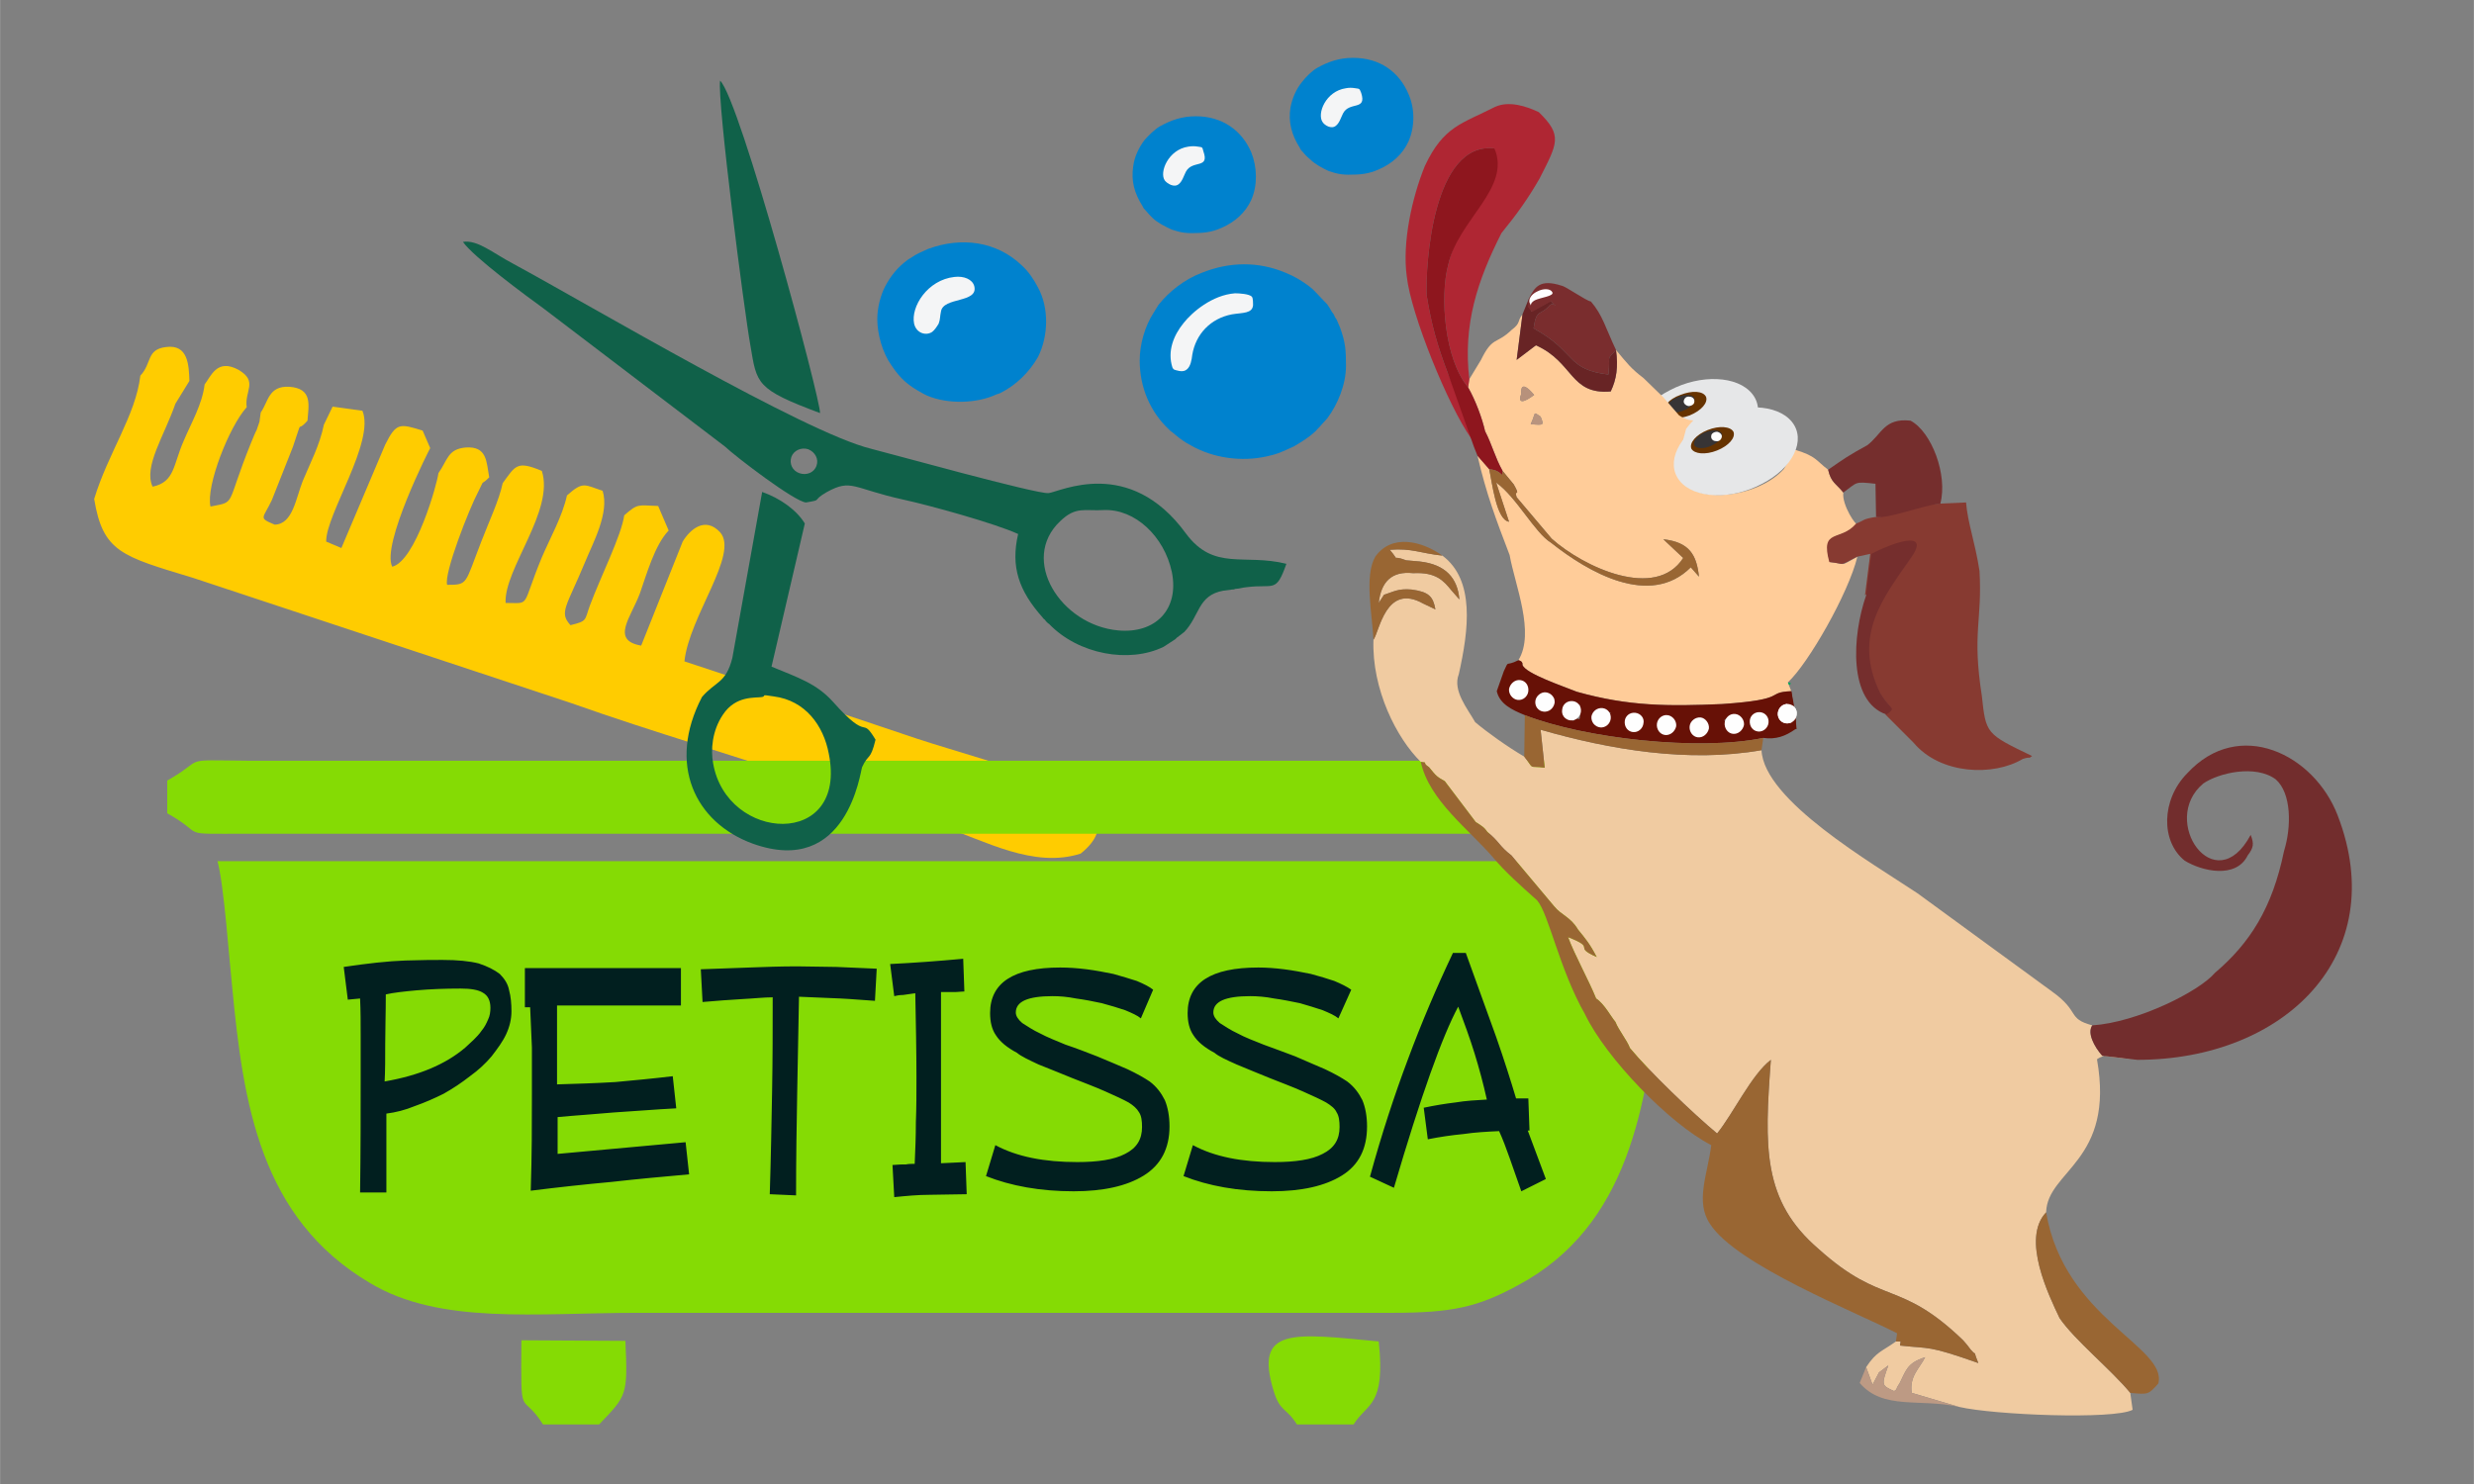 <?xml version="1.0" encoding="UTF-8"?>
<!DOCTYPE svg PUBLIC "-//W3C//DTD SVG 1.1//EN" "http://www.w3.org/Graphics/SVG/1.1/DTD/svg11.dtd">
<!-- Creator: CorelDRAW X8 -->
<svg xmlns="http://www.w3.org/2000/svg" xml:space="preserve" width="42.333mm" height="25.4mm" version="1.1" style="shape-rendering:geometricPrecision; text-rendering:geometricPrecision; image-rendering:optimizeQuality; fill-rule:evenodd; clip-rule:evenodd"
viewBox="0 0 4233 2540"
 xmlns:xlink="http://www.w3.org/1999/xlink">
 <rect x="0" y="0" width="4233" height="2540" fill="#808080" stroke="none"/>
 <defs>
  <style type="text/css">
   <![CDATA[
    .fil9 {fill:#FEFEFE}
    .fil6 {fill:#E6E7E8}
    .fil8 {fill:#373435}
    .fil10 {fill:#00A859}
    .fil23 {fill:#000001}
    .fil0 {fill:#0082CE}
    .fil27 {fill:#106149}
    .fil7 {fill:#663300}
    .fil12 {fill:#671106}
    .fil20 {fill:#682425}
    .fil13 {fill:#722D2D}
    .fil17 {fill:#752E2D}
    .fil19 {fill:#7A2D2E}
    .fil3 {fill:#85DB04}
    .fil14 {fill:#873A31}
    .fil18 {fill:#8E161E}
    .fil15 {fill:#996633}
    .fil16 {fill:#AF2633}
    .fil26 {fill:#B5CDD4}
    .fil24 {fill:#B7917B}
    .fil25 {fill:#B9947E}
    .fil21 {fill:#BD9A84}
    .fil22 {fill:#D6470E}
    .fil5 {fill:#F0CBA1}
    .fil1 {fill:#F4F5F6}
    .fil2 {fill:#FFCC00}
    .fil11 {fill:#FFCC99}
    .fil4 {fill:#011F1F;fill-rule:nonzero}
   ]]>
  </style>
 </defs>
 <g id="Capa_x0020_1">
  <g id="_2190324562032">
   <g>
    <path class="fil0" d="M1950 617c0,46 18,88 50,118 2,2 4,4 6,5l6 5c7,6 17,13 25,17 38,22 87,29 131,19 18,-4 21,-6 35,-12l11 -5c15,-9 25,-15 37,-26 3,-4 7,-7 10,-11l10 -11c18,-24 32,-58 32,-90 0,-27 -1,-40 -10,-65l-6 -14c-2,-3 -3,-4 -4,-7 -1,-2 -2,-4 -4,-6 -3,-5 -5,-9 -8,-13 -7,-7 -13,-14 -20,-21 -2,-2 -3,-3 -5,-5l-6 -5c-12,-9 -25,-17 -40,-23 -47,-20 -97,-19 -144,0 -29,11 -56,32 -74,55 -3,5 -5,8 -8,13 -15,23 -24,54 -24,82z"/>
    <path class="fil1" d="M2113 502c-39,3 -73,32 -88,51 -17,21 -28,48 -19,76 2,4 3,4 12,6 5,1 10,0 13,-3 6,-5 8,-16 9,-25 6,-35 31,-62 68,-69 18,-3 35,-1 36,-16 0,-3 0,-12 -2,-14 -4,-5 -22,-6 -29,-6z"/>
   </g>
   <g>
    <path class="fil0" d="M1501 546c0,26 9,58 24,79 16,24 29,35 55,49 2,1 4,2 6,3 35,15 85,14 119,-2 2,-1 4,-1 6,-2 28,-14 50,-36 65,-62 18,-36 19,-84 0,-119 -8,-15 -16,-27 -28,-38 -43,-41 -103,-49 -160,-28 -9,4 -21,9 -29,15 -2,1 -3,2 -5,3 -18,13 -30,28 -40,47 -7,14 -13,35 -13,55z"/>
    <path class="fil1" d="M1633 474c-46,5 -75,51 -69,80 4,17 21,21 31,14 4,-3 8,-9 11,-14 3,-8 2,-12 4,-21 4,-25 64,-14 57,-43 -3,-12 -18,-18 -34,-16z"/>
   </g>
   <g>
    <path class="fil0" d="M2307 299c20,0 34,-1 52,-9 23,-10 41,-26 51,-48 11,-25 11,-56 0,-81 -16,-38 -49,-62 -95,-62 -24,0 -43,7 -61,17 -9,5 -20,16 -26,24 -10,12 -17,28 -20,44 -4,25 2,47 16,69 1,3 3,5 5,7 4,5 8,9 13,13 8,8 21,15 32,20 3,1 7,2 10,3 7,2 15,3 23,3z"/>
    <path class="fil1" d="M2303 151c-35,5 -50,44 -40,58 3,5 15,13 23,6 6,-5 8,-13 12,-21 11,-21 41,-4 31,-35 -3,-7 -2,-7 -10,-8 -6,-1 -11,-1 -16,0z"/>
   </g>
   <path class="fil2" d="M240 643c-8,68 -55,132 -79,211 15,91 47,98 169,135l646 214c150,53 272,87 430,141 73,26 142,51 210,72 68,22 152,71 233,45 118,-95 -149,-153 -281,-197 -130,-44 -265,-88 -397,-132 8,-77 94,-184 61,-221 -26,-28 -52,-4 -64,16l-71 178c-53,-9 -17,-49 -2,-90 11,-31 25,-82 49,-107l-18 -42c-35,-1 -34,-5 -58,16 -5,35 -40,104 -59,155 -9,25 -4,26 -33,33 -20,-22 -7,-31 25,-108 13,-32 42,-84 30,-122 -31,-10 -33,-17 -61,8 -8,36 -28,71 -43,106 -36,87 -18,78 -62,78 -3,-58 84,-158 62,-226 -43,-18 -45,-9 -67,21 -6,29 -24,67 -37,101 -28,72 -22,73 -58,73 -6,-19 38,-131 53,-159 13,-26 2,-8 19,-25 -5,-26 -3,-54 -41,-51 -30,3 -30,21 -46,44 -2,18 -39,150 -79,160 -19,-38 64,-202 65,-203l-13 -30c-39,-12 -45,-14 -64,24l-75 177 -26 -11c-1,-46 84,-171 62,-224l-51 -7 -15 31c-7,35 -24,67 -36,96 -12,30 -17,74 -48,75 -29,-12 -20,-10 -5,-42l36 -91c19,-55 4,-21 25,-45 2,-27 9,-55 -31,-58 -36,-2 -36,26 -49,44 -4,25 1,6 -7,30 -1,1 -8,18 -10,23 -44,109 -24,99 -69,108 -8,-35 32,-137 62,-170 -4,-28 20,-44 -14,-64 -37,-20 -47,11 -58,25 -4,34 -23,66 -36,97 -18,41 -15,70 -53,78 -16,-34 20,-87 39,-142l24 -39c-1,-27 -2,-63 -40,-58 -34,4 -24,28 -44,49z"/>
   <g>
    <path class="fil3" d="M2865 1474l-2493 0c11,39 20,168 25,214 19,201 48,397 236,508 120,72 284,51 458,51l1291 0c103,0 147,-10 215,-47 191,-102 220,-310 242,-503 7,-69 21,-154 26,-223z"/>
    <path class="fil3" d="M286 1336l0 56c70,39 13,35 137,35l2462 0c97,0 83,10 147,-29l0 -62 -56 -34 -2553 0c-119,-1 -68,-5 -137,34z"/>
    <path class="fil3" d="M2219 2438l97 0c23,-37 55,-30 43,-142 -147,-14 -213,-25 -180,84 11,37 22,29 40,58z"/>
    <path class="fil3" d="M929 2438l96 0c48,-50 49,-50 45,-143l-178 -1c-1,144 -1,84 37,144z"/>
   </g>
   <path class="fil4" d="M660 1702c0,32 -1,60 -1,85 0,25 0,46 -1,64 58,-10 104,-29 138,-58 4,-4 9,-8 14,-13 5,-5 10,-10 14,-16 5,-6 8,-12 11,-19 3,-6 4,-13 4,-20 0,-12 -4,-21 -13,-26 -8,-5 -21,-7 -38,-7 -27,0 -52,1 -75,3 -22,2 -40,4 -53,7zm-72 -47c40,-6 76,-10 105,-11 29,-1 51,-1 64,-1 26,0 46,2 62,6 15,5 27,11 36,18 8,8 14,17 16,28 3,11 4,23 4,36 0,13 -3,26 -9,39 -6,13 -15,25 -25,38 -10,12 -23,24 -37,34 -14,11 -29,21 -45,30 -16,8 -32,15 -49,21 -17,7 -33,11 -49,13l0 135 -45 0c1,-71 1,-138 1,-200 0,-23 0,-46 0,-68 0,-22 0,-43 -1,-64l-21 2 -7 -56zm310 2l267 0 0 64 -212 0 0 135c34,-1 67,-2 100,-4 32,-3 65,-6 98,-10l6 55c-38,2 -73,5 -106,7 -33,3 -65,5 -97,8l0 63 219 -20 6 55c-45,4 -89,8 -133,13 -44,4 -90,9 -138,15 2,-60 2,-115 2,-164 0,-29 0,-56 0,-81 -1,-25 -2,-48 -3,-69l-9 0 0 -67zm301 2c28,-1 56,-2 83,-3 26,-1 54,-2 82,-2 22,0 45,1 67,1 22,1 45,2 69,3l-3 55c-18,-1 -38,-3 -59,-4 -21,-1 -45,-2 -71,-3 -1,52 -2,105 -3,161 -1,56 -2,115 -2,179l-45 -2c2,-63 3,-122 4,-177 1,-55 1,-109 1,-160 -15,0 -32,2 -52,3 -20,1 -43,3 -68,5l-3 -56zm328 335c11,-1 18,-1 23,-1 5,-1 10,-1 15,-1 1,-23 2,-46 2,-71 1,-24 1,-50 1,-77 0,-44 -1,-93 -2,-144 -8,1 -15,2 -21,3 -6,0 -11,1 -15,2l-7 -55c41,-2 82,-5 125,-9l2 56c-5,0 -11,1 -17,1 -7,0 -14,0 -23,0l0 293 42 -2 2 55c-21,0 -43,1 -63,1 -21,0 -41,2 -61,4l-3 -55zm425 -251c-6,-5 -15,-9 -27,-14 -12,-4 -25,-8 -40,-12 -14,-3 -29,-6 -44,-8 -15,-3 -28,-4 -40,-4 -42,0 -63,9 -63,28 0,6 4,12 11,18 8,5 18,12 31,18 11,6 26,12 43,19 18,6 36,13 54,20 19,8 36,15 52,22 17,8 29,15 38,21 12,9 20,20 26,32 5,12 8,27 8,45 0,38 -15,66 -44,84 -29,18 -69,27 -120,27 -57,0 -107,-9 -150,-26l16 -53c37,20 84,29 140,29 35,0 63,-4 82,-14 20,-10 29,-25 29,-46 0,-10 -1,-19 -5,-25 -4,-7 -10,-12 -18,-17 -9,-5 -22,-11 -40,-19 -18,-8 -37,-15 -57,-23 -20,-8 -39,-16 -57,-23 -17,-8 -30,-14 -37,-20 -17,-9 -29,-19 -36,-30 -7,-10 -10,-23 -10,-38 0,-52 40,-78 120,-78 14,0 29,1 45,3 16,2 31,5 46,8 14,4 28,8 40,12 12,5 22,10 28,15l-21 49zm338 0c-6,-5 -15,-9 -27,-14 -12,-4 -25,-8 -39,-12 -15,-3 -29,-6 -44,-8 -15,-3 -29,-4 -41,-4 -42,0 -63,9 -63,28 0,6 4,12 11,18 8,5 18,12 31,18 11,6 26,12 44,19 17,6 35,13 54,20 18,8 35,15 51,22 17,8 29,15 38,21 12,9 20,20 26,32 5,12 8,27 8,45 0,38 -14,66 -43,84 -29,18 -69,27 -120,27 -58,0 -108,-9 -151,-26l16 -53c37,20 84,29 140,29 35,0 63,-4 82,-14 20,-10 29,-25 29,-46 0,-10 -1,-19 -5,-25 -3,-7 -10,-12 -18,-17 -9,-5 -22,-11 -40,-19 -18,-8 -37,-15 -57,-23 -20,-8 -39,-16 -56,-23 -18,-8 -31,-14 -38,-20 -17,-9 -29,-19 -36,-30 -7,-10 -10,-23 -10,-38 0,-52 40,-78 121,-78 13,0 28,1 44,3 16,2 31,5 46,8 15,4 28,8 40,12 12,5 22,10 29,15l-22 49zm146 153c19,-4 37,-7 54,-9 18,-3 36,-4 54,-5 -6,-27 -13,-53 -21,-79 -8,-26 -18,-53 -28,-80 -27,50 -64,153 -110,310l-41 -19c20,-73 42,-140 65,-201 23,-62 49,-123 77,-182l22 0c20,55 37,103 52,144 14,40 25,75 34,105l21 0 2 55 -3 0 31 83 -42 21c-7,-20 -14,-40 -20,-57 -6,-17 -12,-33 -18,-46 -21,1 -41,2 -61,5 -21,2 -41,5 -61,9l-7 -54z"/>
   <g>
    <path class="fil5" d="M2350 1095c-3,85 40,169 81,209 15,2 0,0 14,9 13,16 13,16 27,24l53 70c14,9 14,9 20,17 21,17 20,24 41,40l73 87c13,16 28,18 41,40 13,16 20,24 32,47 -43,-19 2,-14 -49,-34 11,30 36,75 48,105 14,9 26,32 33,40 6,15 19,30 25,45 33,40 108,112 149,146 27,-33 59,-101 92,-126 -11,149 -15,241 82,324 109,98 138,51 247,156 7,8 7,8 13,16 14,16 1,-7 13,23 -88,-31 -81,-24 -134,-30 0,0 0,0 1,-7 -8,0 -8,0 -8,0 -25,18 -33,17 -51,44l11 30 11 -21c8,-6 8,-6 16,-12 -12,34 -12,34 10,44 8,-6 0,0 9,-13 11,-21 12,-35 44,-45 -10,20 -27,32 -23,61l81 24c60,14 265,22 297,5l-4 -29c-33,-40 -95,-90 -121,-128 -18,-38 -66,-136 -23,-181 2,-72 118,-87 87,-262 17,-12 31,-3 69,1l-60 -7c-14,-16 -26,-39 -17,-52 -44,-12 -20,-23 -69,-58l-230 -168c-78,-52 -263,-159 -267,-245 -125,22 -260,-1 -378,-35l7 65c-30,-4 -16,5 -35,-19 -29,-17 -64,-42 -84,-59 -13,-23 -39,-54 -28,-82 17,-76 28,-161 -28,-203 -38,-4 -52,-13 -90,-10 20,24 -1,7 28,18 0,0 23,2 23,2 45,5 65,29 68,65l-14 -16c-13,-16 -26,-31 -65,-29 -37,-4 -55,15 -59,51l9 -14c16,-5 24,-11 47,-9 30,4 37,12 41,34l-21 -10c-64,-36 -75,49 -85,62z"/>
    <path class="fil6" d="M2998 674c-25,-31 -88,-34 -141,-6 -53,27 -76,75 -51,106 25,31 88,34 141,6 53,-28 76,-75 51,-106z"/>
    <path class="fil7" d="M2919 679c-5,-10 -24,-11 -44,-3 -20,7 -32,22 -27,31 4,10 24,11 43,4 20,-8 32,-22 28,-32z"/>
    <path class="fil8" d="M2899 681c-3,-6 -16,-7 -29,-1 -13,5 -20,15 -17,21 3,6 16,7 29,1 12,-5 20,-15 17,-21z"/>
    <path class="fil9" d="M2891 679c5,0 9,4 8,9 0,4 -5,7 -10,7 -5,-1 -9,-5 -8,-9 1,-5 5,-8 10,-7z"/>
    <polygon class="fil10" points="3059,1168 3064,1169 3063,1172 3059,1172 "/>
    <g>
     <path class="fil11" d="M2636 713c6,15 6,15 -17,13 10,-21 3,-22 17,-13zm-33 -39c0,0 -4,-29 22,2 -34,25 -22,-2 -22,-2zm456 494c35,-32 104,-153 119,-215 -33,18 -17,12 -47,9 -15,-59 20,-34 47,-66 -1,7 -27,-32 -24,-53 -13,-16 -21,-17 -26,-39 -21,-16 -20,-23 -56,-34l-20 33c-53,58 -191,64 -182,-13l15 -56c19,-26 16,-5 -12,-23l-13 -15c-7,-8 0,0 -14,-16l-34 -33c-21,-16 -27,-24 -47,-48 4,29 1,50 -9,71 -70,6 -63,-50 -128,-79l-33 25 10 -78c-10,13 -2,14 -19,27 -26,25 -32,10 -52,51l-20 33 -2 14c13,23 24,53 29,75 12,23 17,45 30,68l19 23c13,23 0,7 5,22l60 71c55,49 178,106 225,33l-34 -32c45,5 57,27 61,64l-14 -16c-70,70 -176,8 -239,-42 -28,-17 -59,-78 -94,-103l22 67c-22,-3 -29,-68 -34,-90l-20 -23c15,65 32,110 55,170 9,51 44,133 15,180 0,0 8,1 7,8 5,15 71,37 93,46 89,25 157,25 249,21 116,-8 72,-20 118,-22l-6 -15z"/>
    </g>
    <polygon class="fil12" points="3048,1190 3059,1187 3065,1183 3071,1215 3074,1248 3041,1244 "/>
    <path class="fil13" d="M3580 1755c-9,13 3,36 17,52l60 7c252,0 435,-179 343,-418 -40,-105 -169,-169 -258,-72 -44,45 -45,116 -4,149 29,18 88,32 108,-9 10,-13 11,-20 5,-35 -61,114 -157,-25 -81,-88 26,-18 89,-33 124,-7 27,24 27,81 14,123 -20,97 -58,157 -118,208 -27,32 -133,85 -210,90z"/>
    <path class="fil14" d="M3318 862c-39,2 -95,25 -110,23 -23,4 -16,5 -32,11 -27,32 -62,7 -46,66 30,3 14,8 47,-9 23,-5 0,0 23,-5l-9 71c25,-19 29,-47 33,-75 25,-19 72,-28 44,12 -47,66 -101,131 -52,230 19,30 27,24 10,37 0,0 0,0 0,0l48 48c46,55 137,58 187,28 16,-5 8,1 16,-5 -79,-38 -79,-38 -86,-103 -17,-109 1,-128 -4,-214 -8,-51 -20,-81 -23,-117l-46 2z"/>
    <path class="fil15" d="M3244 2296c0,0 0,0 8,0 -1,7 -1,7 -1,7 53,6 46,-1 134,30 -12,-30 1,-7 -13,-23 -6,-8 -6,-8 -13,-16 -109,-105 -138,-58 -247,-156 -97,-83 -93,-175 -82,-324 -33,25 -65,93 -92,126 -41,-34 -116,-106 -149,-146 -6,-15 -19,-30 -25,-45 -7,-8 -19,-31 -33,-40 -12,-30 -37,-75 -48,-105 51,20 6,15 49,34 -12,-23 -19,-31 -32,-47 -13,-22 -28,-24 -41,-40l-73 -87c-21,-16 -20,-23 -41,-40 -6,-8 -6,-8 -20,-17l-53 -70c-14,-8 -14,-8 -27,-24 -14,-9 1,-7 -14,-9 14,66 84,117 124,164 20,24 47,48 75,73 20,23 38,118 82,195 36,75 144,187 216,224 -6,49 -28,97 -2,135 45,70 248,150 320,187l-2 14z"/>
    <path class="fil16" d="M2530 765l-53 -127c-17,-45 -28,-82 -36,-133 -2,-50 10,-263 116,-251 -4,86 -62,122 -79,199 -15,55 -6,163 34,210l2 -14c-11,-94 14,-169 55,-250 27,-33 46,-60 65,-93 31,-61 40,-74 -1,-114 -21,-10 -51,-20 -75,-9 -57,29 -88,33 -120,101 -22,54 -39,131 -31,189 7,65 71,222 110,277l13 15z"/>
    <path class="fil12" d="M2784 1230c23,-5 1,-7 23,2 0,0 6,8 -2,14 -31,4 -8,-1 -21,-16zm-54 1c10,-13 -13,-16 10,-13 30,3 7,0 13,15 -15,-1 5,22 -23,-2zm176 -2c21,17 13,23 -2,21 -6,-15 -23,-2 2,-21zm-40 17c-9,6 7,8 -16,5 -23,-2 7,8 -7,-7 18,-20 11,-21 23,2zm-163 -40c2,43 -2,14 -11,28 -28,-25 -6,-15 11,-28zm255 36c-21,-16 9,-13 17,-12 -1,7 2,43 -17,12zm-322 -50c8,0 39,-3 13,15 -25,19 -14,-8 -13,-15zm375 56c-14,-16 -15,-2 -5,-22 0,0 1,-7 1,-7l14 9c5,22 7,8 -10,20zm-410 -82c48,41 -57,29 0,0zm8 58c102,40 298,62 408,39 22,3 38,-3 55,-15 -12,-30 0,0 -28,-25l10 -13c8,-6 6,8 15,2l-4 -29c-46,2 -2,14 -118,22 -92,4 -160,4 -249,-21 -22,-9 -88,-31 -93,-46 1,-7 -7,-8 -7,-8 -24,12 -15,-2 -25,19 0,0 -12,34 -12,34 5,22 26,32 48,41z"/>
    <path class="fil17" d="M3128 804c5,22 13,23 26,39 25,-18 18,-19 55,-15l1 57c22,3 79,-20 110,-23 13,-49 -15,-123 -51,-142 -45,-5 -49,23 -74,42 -33,18 -41,24 -67,42z"/>
    <path class="fil18" d="M2522 765l6 15 20 23c7,1 15,2 22,10l1 -7c-13,-23 -18,-45 -30,-68 -5,-22 -16,-52 -29,-75 -40,-47 -49,-155 -34,-210 17,-77 108,-131 79,-199 -106,-12 -118,201 -116,251 8,51 19,88 36,133l45 127z"/>
    <path class="fil15" d="M3645 2384c31,3 31,3 48,-16 16,-63 -161,-111 -192,-293 -43,45 5,143 23,181 26,38 88,88 121,128z"/>
    <path class="fil19" d="M2616 511l0 0c32,-11 1,-14 39,-10l-2 14c14,16 8,1 -1,7 -17,20 -23,5 -28,40l15 9c56,35 45,62 113,70 4,-36 -5,-22 13,-42 -18,-38 -23,-60 -43,-83 -8,-1 -43,-26 -50,-27 -37,-12 -46,2 -56,22z"/>
    <path class="fil15" d="M2608 1295c19,24 5,15 35,19l-7 -65c118,34 253,57 378,35l3 -21c-110,23 -306,1 -408,-39l-1 71z"/>
    <path class="fil17" d="M3193 1019c-24,69 -31,182 35,204 17,-13 8,-6 -11,-37 -48,-98 6,-164 52,-230 38,-53 -35,-25 -67,-8 -4,29 -7,50 -9,71z"/>
    <path class="fil15" d="M2350 1095c10,-13 21,-98 85,-62l21 10c-4,-22 -11,-30 -41,-34 -23,-2 -31,4 -47,9l-9 14c4,-36 22,-55 59,-51 39,-2 52,13 65,29l14 16c-3,-36 -23,-60 -68,-65 0,0 -23,-2 -23,-2 -29,-11 -8,6 -28,-18 38,-3 52,6 90,10 -35,-25 -87,-38 -115,2 -19,33 -5,99 -3,142z"/>
    <path class="fil20" d="M2605 538l-10 78 33 -25c65,29 58,85 128,79 10,-21 13,-42 9,-71 -18,20 -9,6 -13,42 -68,-8 -57,-35 -113,-70l-15 -9c5,-35 11,-20 28,-40 9,-6 15,9 1,-7l-33 18 -4 -22 0 0 -11 27z"/>
    <path class="fil15" d="M2571 806l-1 7c-7,-8 -15,-9 -22,-10 5,22 12,87 34,90l-22 -67c35,25 66,86 94,103 63,50 169,112 239,42l14 16c-4,-37 -16,-59 -61,-64l34 32c-47,73 -170,16 -225,-33l-60 -71c-5,-15 8,1 -5,-22l-19 -23z"/>
    <path class="fil21" d="M3193 2340l-11 27c40,47 103,26 170,41l-81 -24c-4,-29 13,-41 23,-61 -32,10 -33,24 -44,45 -9,13 -1,7 -9,13 -22,-10 -22,-10 -10,-44 -8,6 -8,6 -16,12l-11 21 -11 -30z"/>
    <path class="fil22" d="M2936 754l-17 13c-13,-16 -17,12 -5,-22l-17 19c6,8 13,16 36,11 24,-4 32,-10 35,-31l-21 -17 -2 14c15,9 11,-20 7,8 -2,14 21,17 -16,5z"/>
    <path class="fil19" d="M2616 511l-2 14 7 9 34 -19 2 -15c-38,-12 -8,-1 -41,11z"/>
    <path class="fil23" d="M2914 745c-12,34 -8,6 5,22l17 -13 9 -13 2 -14 -33 18z"/>
    <path class="fil24" d="M2603 674c0,0 -12,27 22,2 -26,-31 -22,-2 -22,-2z"/>
    <path class="fil25" d="M2619 726c23,2 23,2 17,-13 -14,-9 -7,-8 -17,13z"/>
    <path class="fil26" d="M2936 754c37,12 14,9 16,-5 4,-28 8,1 -7,-8l-9 13z"/>
    <path class="fil6" d="M3066 722c-25,-31 -88,-33 -141,-6 -53,28 -76,76 -51,107 25,31 89,33 141,5 53,-27 76,-75 51,-106z"/>
    <path class="fil7" d="M2966 739c-5,-9 -24,-11 -44,-3 -20,8 -32,22 -28,32 5,9 24,11 44,3 20,-8 32,-22 28,-32z"/>
    <path class="fil8" d="M2946 742c-4,-7 -16,-7 -29,-2 -13,6 -21,15 -18,22 3,6 16,7 29,1 13,-6 21,-15 18,-21z"/>
    <path class="fil9" d="M2938 739c5,1 9,5 8,9 -1,5 -5,8 -10,7 -5,0 -9,-4 -8,-9 0,-4 5,-7 10,-7z"/>
    <path class="fil9" d="M2601 1164c9,1 15,9 14,19 -1,9 -9,16 -18,15 -9,-1 -16,-10 -15,-19 2,-9 10,-16 19,-15z"/>
    <path class="fil9" d="M2645 1185c9,1 16,9 15,18 -2,10 -10,16 -19,15 -9,-1 -15,-9 -14,-18 1,-9 10,-16 18,-15z"/>
    <path class="fil9" d="M2691 1200c9,1 15,9 14,18 -1,9 -9,16 -18,15 -9,-1 -16,-9 -14,-19 1,-9 9,-15 18,-14z"/>
    <path class="fil9" d="M2742 1212c9,1 15,9 14,18 -1,9 -9,16 -18,15 -9,-1 -16,-9 -15,-19 2,-9 10,-15 19,-14z"/>
    <path class="fil9" d="M2798 1220c9,1 16,9 14,18 -1,9 -9,16 -18,15 -9,-1 -15,-9 -14,-19 1,-9 9,-15 18,-14z"/>
    <path class="fil9" d="M2853 1224c9,1 16,10 15,19 -2,9 -10,16 -19,15 -9,-1 -15,-10 -14,-19 1,-9 9,-16 18,-15z"/>
    <path class="fil9" d="M2910 1228c8,1 15,10 14,19 -2,9 -10,16 -19,15 -9,-1 -15,-10 -14,-19 1,-9 10,-16 19,-15z"/>
    <path class="fil9" d="M2969 1222c9,1 16,10 15,19 -2,9 -10,16 -19,15 -9,-1 -15,-10 -14,-19 1,-9 9,-16 18,-15z"/>
    <path class="fil9" d="M3012 1219c9,1 15,9 14,18 -1,9 -9,16 -18,15 -9,-1 -15,-9 -14,-19 1,-9 9,-15 18,-14z"/>
    <path class="fil9" d="M3060 1205c9,1 16,9 14,19 -1,9 -9,15 -18,14 -9,-1 -15,-9 -14,-18 1,-9 9,-16 18,-15z"/>
    <path class="fil12" d="M3054 1210l18 38c3,-21 -3,-36 -9,-51 -8,6 -1,7 -9,13z"/>
    <path class="fil9" d="M3060 1205c9,1 16,9 14,19 -1,9 -9,15 -18,14 -9,-1 -15,-9 -14,-18 1,-9 9,-16 18,-15z"/>
    <path class="fil9" d="M2656 500c4,7 -20,9 -30,14 -11,6 -4,13 -8,6 -4,-6 1,-16 12,-21 11,-6 23,-5 26,1z"/>
   </g>
   <g id="_2190324562224">
    <path class="fil27" d="M792 414c18,26 109,93 138,114l310 236c19,18 120,95 139,96 30,-5 8,-2 36,-18 42,-23 44,-6 130,13 46,10 158,41 197,59 -13,56 1,97 42,143 1,2 3,3 4,4 1,2 5,6 7,7 50,52 137,68 196,39l20 -13c1,-1 2,-2 3,-3 2,-1 3,-2 4,-3 2,-1 6,-5 8,-6 27,-28 23,-63 67,-71l15 -2c2,0 4,0 5,-1 12,-1 10,-2 20,-3 47,-6 50,11 68,-40 -72,-18 -124,13 -172,-52 -97,-133 -216,-71 -235,-69 -20,2 -272,-68 -304,-76 -114,-28 -478,-244 -611,-316 -36,-19 -62,-42 -87,-38zm591 355c12,5 18,17 14,28 -4,12 -17,17 -29,13 -12,-4 -18,-16 -14,-28 4,-11 17,-17 29,-13zm506 104c-33,2 -48,-7 -75,19 -70,66 1,178 99,187 64,6 105,-36 92,-100 -13,-61 -63,-108 -116,-106z"/>
    <path class="fil27" d="M1201 1193c-60,115 -12,215 87,251 162,58 184,-124 187,-131 11,-24 14,-10 23,-47 -26,-43 -9,7 -73,-65 -28,-31 -59,-41 -105,-60l57 -245c-14,-23 -42,-43 -73,-54l-51 284c-11,44 -29,40 -52,67zm103 0c-12,2 -45,-3 -67,30 -19,28 -21,61 -17,83 23,136 231,147 198,-16 -9,-48 -40,-91 -94,-98 -25,-4 -12,-1 -20,1z"/>
    <path class="fil27" d="M1403 707c2,-20 -137,-537 -171,-569 -5,35 41,393 52,454 11,65 9,74 119,115z"/>
   </g>
   <g id="_2190324561232">
    <path class="fil0" d="M2038 399c20,0 34,-1 52,-9 23,-10 41,-26 51,-48 11,-25 10,-56 0,-81 -16,-38 -50,-62 -95,-62 -24,0 -43,7 -61,17 -9,5 -20,16 -27,24 -9,12 -17,28 -19,44 -4,26 2,47 16,69 1,3 3,5 5,7 4,5 8,9 12,13 8,8 22,15 33,20 3,1 7,2 10,3 7,2 15,3 23,3z"/>
    <path class="fil1" d="M2033 251c-34,5 -50,44 -40,58 4,5 16,13 24,6 6,-5 8,-13 12,-21 11,-21 41,-4 30,-35 -2,-7 -1,-7 -9,-8 -6,-1 -11,-1 -17,0z"/>
   </g>
  </g>
 </g>
</svg>
